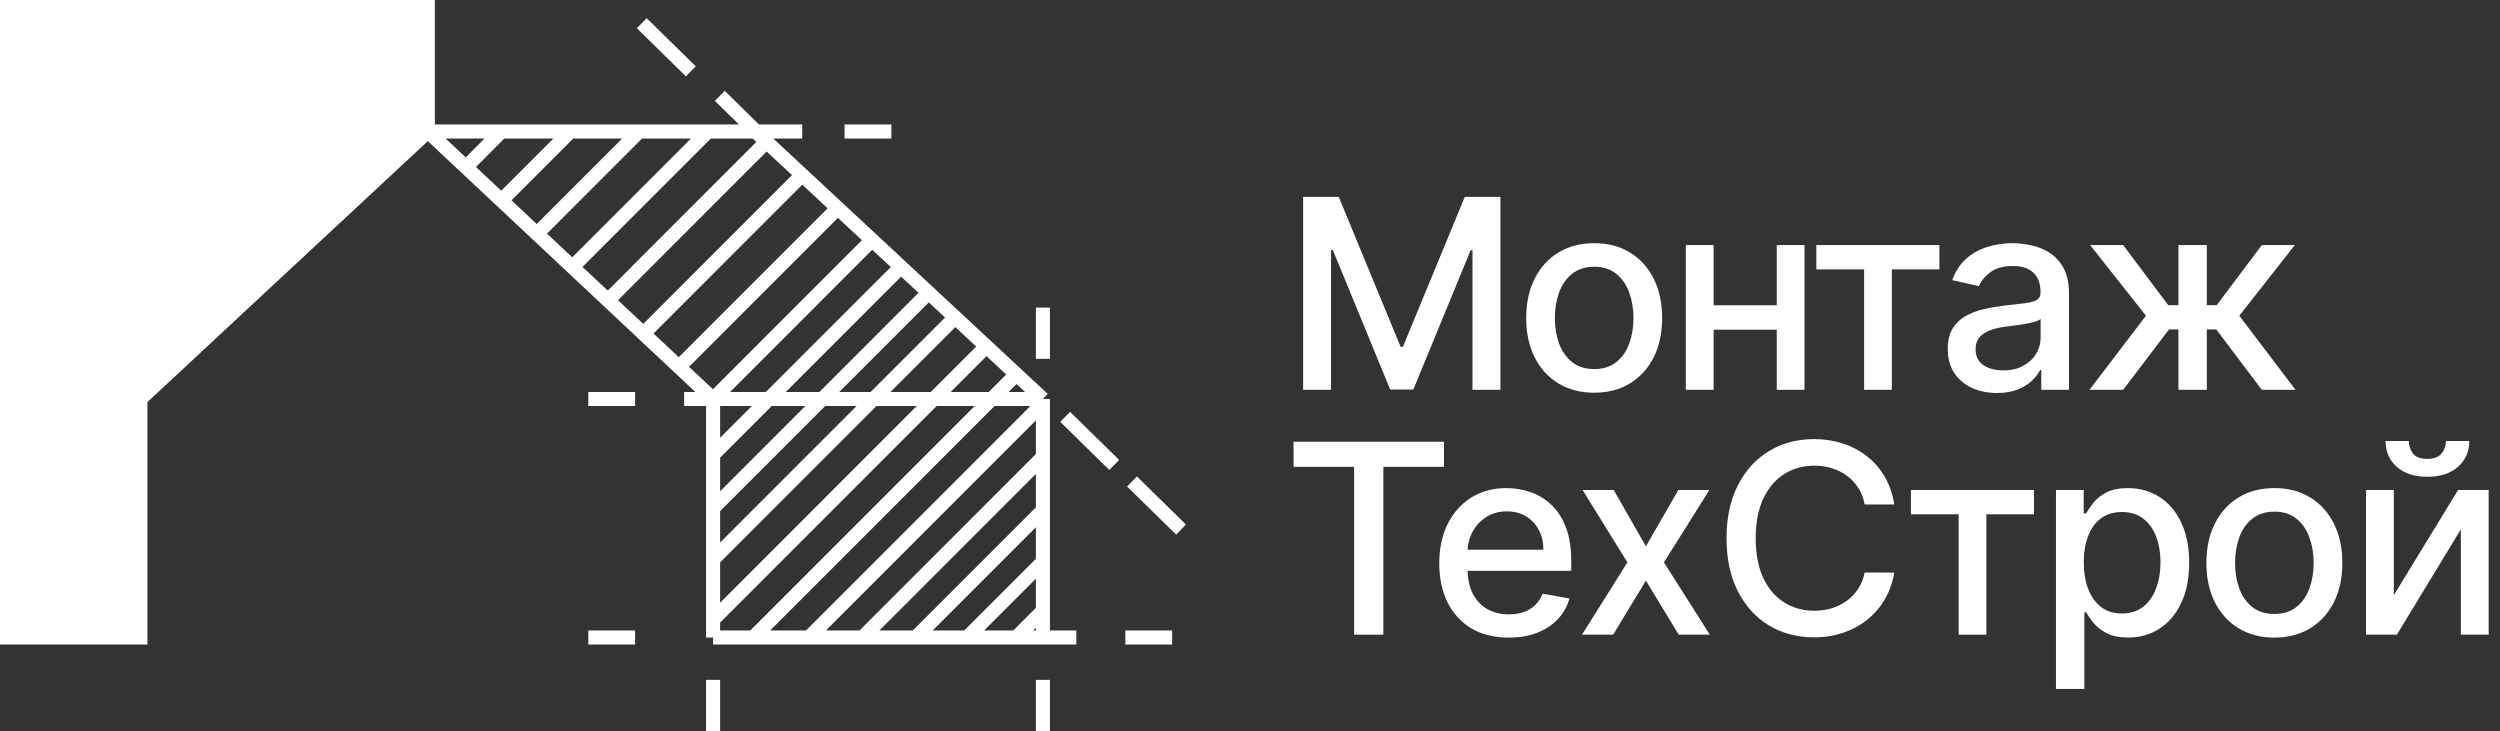 <?xml version="1.0" encoding="UTF-8"?> <svg xmlns="http://www.w3.org/2000/svg" width="212" height="62" viewBox="0 0 212 62" fill="none"><rect x="0" y="0" width="212" height="62" fill="#333333" stroke="none"/><path d="M0 0V54.061H11.905V33.835L36.282 11.152V0H0Z" fill="white"></path><path d="M36.282 11.152L11.905 33.835V54.061H0V0H36.282V11.152ZM36.282 11.152L39.507 14.177M36.282 11.152H42.518M60.47 33.835V54.061M60.47 33.835H88.438M60.47 33.835H58.014M60.47 33.835L39.507 14.177M60.47 33.835L73.949 20.353M60.47 54.061H88.438M60.47 54.061H91.272H88.438M88.438 54.061V33.835M88.438 33.835L65.195 12.207M64.061 11.152H68.029M64.061 11.152L65.195 12.207M64.061 11.152H42.518M88.438 26.085V30.433M88.438 57.652V62M60.47 57.652V62M99.398 54.061H95.43M53.856 54.061H49.888M53.856 33.835H49.888M71.619 11.152H75.588M65.195 12.207L61.037 8.128M58.581 6.049L54.423 1.969M94.485 39.427L90.327 35.348M100.154 44.909L95.996 40.829M39.507 14.177L42.518 11.152M42.518 17L48.364 11.152M45.529 19.824L54.198 11.152M48.54 22.648L60.032 11.152M51.551 25.471L65.001 12.017M54.562 28.295L68.018 14.835M57.573 31.118L71.04 17.647M60.47 38.561L76.396 22.631M60.47 43.098L78.746 24.817M60.47 47.445L80.997 26.912M60.47 52.549L83.641 29.372M63.872 54.061L86.186 31.74M68.596 54.061L88.438 34.213M73.131 54.061L88.438 38.75M77.65 54.061L88.438 43.271M82.013 54.061L88.438 47.634M86.17 54.061L88.438 51.793" stroke="white" stroke-width="1.192"></path><path d="M110.505 16.692H113.524L118.773 29.411H118.966L124.215 16.692H127.234V33.054H124.867V21.214H124.714L119.852 33.03H117.888L113.025 21.206H112.872V33.054H110.505V16.692Z" fill="white"></path><path d="M135.186 33.302C134.027 33.302 133.015 33.038 132.151 32.511C131.287 31.984 130.616 31.246 130.139 30.298C129.661 29.35 129.422 28.242 129.422 26.974C129.422 25.702 129.661 24.588 130.139 23.635C130.616 22.682 131.287 21.941 132.151 21.414C133.015 20.887 134.027 20.623 135.186 20.623C136.345 20.623 137.357 20.887 138.221 21.414C139.085 21.941 139.756 22.682 140.234 23.635C140.711 24.588 140.95 25.702 140.95 26.974C140.95 28.242 140.711 29.35 140.234 30.298C139.756 31.246 139.085 31.984 138.221 32.511C137.357 33.038 136.345 33.302 135.186 33.302ZM135.194 31.297C135.946 31.297 136.568 31.1 137.062 30.706C137.556 30.311 137.921 29.787 138.157 29.132C138.398 28.477 138.519 27.755 138.519 26.966C138.519 26.184 138.398 25.465 138.157 24.809C137.921 24.149 137.556 23.619 137.062 23.22C136.568 22.82 135.946 22.62 135.194 22.62C134.438 22.62 133.81 22.82 133.31 23.22C132.817 23.619 132.449 24.149 132.208 24.809C131.971 25.465 131.853 26.184 131.853 26.966C131.853 27.755 131.971 28.477 132.208 29.132C132.449 29.787 132.817 30.311 133.31 30.706C133.81 31.1 134.438 31.297 135.194 31.297Z" fill="white"></path><path d="M151.338 25.888V27.957H144.64V25.888H151.338ZM145.316 20.783V33.054H142.957V20.783H145.316ZM153.02 20.783V33.054H150.669V20.783H153.02Z" fill="white"></path><path d="M154.027 22.844V20.783H164.46V22.844H160.427V33.054H158.076V22.844H154.027Z" fill="white"></path><path d="M169.349 33.326C168.565 33.326 167.857 33.182 167.223 32.895C166.59 32.602 166.088 32.178 165.718 31.624C165.353 31.07 165.171 30.391 165.171 29.587C165.171 28.895 165.305 28.325 165.573 27.877C165.841 27.43 166.204 27.076 166.66 26.815C167.116 26.554 167.626 26.357 168.189 26.224C168.753 26.09 169.327 25.989 169.912 25.92C170.653 25.835 171.254 25.765 171.716 25.712C172.177 25.654 172.513 25.56 172.722 25.433C172.931 25.305 173.036 25.097 173.036 24.809V24.753C173.036 24.056 172.837 23.515 172.44 23.132C172.048 22.748 171.463 22.556 170.685 22.556C169.875 22.556 169.236 22.735 168.769 23.092C168.308 23.443 167.988 23.835 167.811 24.266L165.549 23.755C165.817 23.009 166.209 22.407 166.724 21.949C167.245 21.486 167.843 21.15 168.52 20.943C169.196 20.73 169.907 20.623 170.653 20.623C171.147 20.623 171.67 20.682 172.223 20.799C172.781 20.911 173.302 21.118 173.785 21.422C174.273 21.726 174.673 22.16 174.984 22.724C175.295 23.284 175.451 24.011 175.451 24.905V33.054H173.1V31.377H173.004C172.848 31.686 172.615 31.989 172.303 32.287C171.992 32.586 171.592 32.833 171.104 33.03C170.615 33.227 170.03 33.326 169.349 33.326ZM169.872 31.409C170.538 31.409 171.106 31.278 171.579 31.017C172.056 30.756 172.419 30.415 172.666 29.994C172.918 29.568 173.044 29.113 173.044 28.628V27.046C172.958 27.132 172.792 27.212 172.545 27.286C172.303 27.355 172.027 27.417 171.716 27.47C171.404 27.518 171.101 27.563 170.806 27.606C170.511 27.643 170.264 27.675 170.065 27.701C169.598 27.76 169.172 27.859 168.785 27.997C168.404 28.136 168.098 28.335 167.867 28.596C167.642 28.852 167.529 29.193 167.529 29.619C167.529 30.21 167.749 30.657 168.189 30.961C168.63 31.259 169.19 31.409 169.872 31.409Z" fill="white"></path><path d="M177.188 33.054L181.978 26.775L177.244 20.783H180.046L183.87 25.88H184.731V20.783H187.138V25.88H187.976L191.8 20.783H194.601L189.892 26.775L194.657 33.054H191.8L187.943 27.941H187.138V33.054H184.731V27.941H183.926L180.046 33.054H177.188Z" fill="white"></path><path d="M109.692 39.585V37.459H122.452V39.585H117.308V53.821H114.828V39.585H109.692Z" fill="white"></path><path d="M127.935 54.069C126.716 54.069 125.667 53.811 124.787 53.294C123.912 52.772 123.236 52.04 122.758 51.097C122.286 50.149 122.05 49.038 122.05 47.766C122.05 46.509 122.286 45.401 122.758 44.442C123.236 43.483 123.902 42.735 124.755 42.197C125.614 41.659 126.617 41.39 127.766 41.39C128.463 41.39 129.14 41.505 129.794 41.734C130.449 41.963 131.037 42.322 131.557 42.812C132.078 43.302 132.489 43.939 132.789 44.722C133.09 45.499 133.24 46.445 133.24 47.558V48.405H123.41V46.615H130.881C130.881 45.987 130.752 45.43 130.495 44.945C130.237 44.455 129.875 44.069 129.408 43.787C128.946 43.505 128.404 43.364 127.782 43.364C127.106 43.364 126.515 43.529 126.011 43.859C125.512 44.184 125.125 44.61 124.851 45.137C124.583 45.659 124.449 46.226 124.449 46.839V48.237C124.449 49.057 124.594 49.755 124.884 50.33C125.179 50.905 125.589 51.345 126.115 51.648C126.641 51.947 127.256 52.096 127.959 52.096C128.415 52.096 128.831 52.032 129.207 51.904C129.582 51.771 129.907 51.574 130.181 51.313C130.455 51.052 130.664 50.73 130.809 50.346L133.087 50.754C132.905 51.419 132.577 52.002 132.105 52.503C131.638 52.998 131.05 53.385 130.342 53.662C129.639 53.933 128.836 54.069 127.935 54.069Z" fill="white"></path><path d="M136.843 41.55L139.572 46.328L142.325 41.55H144.958L141.101 47.686L144.99 53.821H142.357L139.572 49.236L136.794 53.821H134.154L138.002 47.686L134.202 41.55H136.843Z" fill="white"></path><path d="M160.636 42.78H158.124C158.028 42.248 157.848 41.779 157.585 41.374C157.322 40.969 157 40.626 156.619 40.343C156.238 40.061 155.811 39.848 155.339 39.704C154.872 39.561 154.375 39.489 153.849 39.489C152.9 39.489 152.049 39.726 151.297 40.2C150.551 40.674 149.961 41.369 149.526 42.285C149.097 43.201 148.882 44.319 148.882 45.64C148.882 46.972 149.097 48.096 149.526 49.012C149.961 49.928 150.554 50.62 151.306 51.089C152.057 51.558 152.902 51.792 153.841 51.792C154.362 51.792 154.856 51.723 155.323 51.584C155.795 51.441 156.222 51.23 156.603 50.953C156.984 50.676 157.306 50.338 157.569 49.939C157.837 49.534 158.022 49.07 158.124 48.548L160.636 48.556C160.502 49.361 160.242 50.101 159.855 50.778C159.474 51.449 158.983 52.029 158.382 52.519C157.786 53.004 157.105 53.379 156.337 53.646C155.57 53.912 154.732 54.045 153.825 54.045C152.398 54.045 151.126 53.709 150.009 53.038C148.893 52.362 148.013 51.395 147.369 50.138C146.73 48.881 146.411 47.382 146.411 45.64C146.411 43.893 146.733 42.394 147.377 41.142C148.021 39.886 148.901 38.922 150.017 38.25C151.134 37.574 152.403 37.236 153.825 37.236C154.7 37.236 155.516 37.361 156.273 37.611C157.035 37.856 157.719 38.218 158.326 38.698C158.932 39.172 159.434 39.752 159.831 40.439C160.228 41.121 160.496 41.901 160.636 42.78Z" fill="white"></path><path d="M162.047 43.611V41.55H172.48V43.611H168.447V53.821H166.096V43.611H162.047Z" fill="white"></path><path d="M174.346 58.423V41.55H176.697V43.539H176.898C177.038 43.284 177.239 42.988 177.502 42.652C177.765 42.317 178.13 42.024 178.597 41.774C179.064 41.518 179.681 41.39 180.448 41.39C181.447 41.39 182.338 41.641 183.121 42.141C183.905 42.642 184.519 43.364 184.965 44.306C185.416 45.249 185.641 46.383 185.641 47.71C185.641 49.036 185.418 50.173 184.973 51.121C184.527 52.064 183.916 52.791 183.137 53.302C182.359 53.808 181.471 54.061 180.473 54.061C179.721 54.061 179.107 53.936 178.629 53.685C178.157 53.435 177.786 53.142 177.518 52.807C177.25 52.471 177.043 52.173 176.898 51.912H176.753V58.423H174.346ZM176.705 47.686C176.705 48.548 176.831 49.305 177.083 49.955C177.336 50.604 177.701 51.113 178.178 51.48C178.656 51.843 179.241 52.024 179.933 52.024C180.652 52.024 181.254 51.835 181.737 51.457C182.22 51.073 182.585 50.554 182.831 49.899C183.084 49.243 183.21 48.506 183.21 47.686C183.21 46.876 183.086 46.149 182.839 45.505C182.598 44.86 182.233 44.352 181.745 43.979C181.262 43.606 180.658 43.419 179.933 43.419C179.236 43.419 178.645 43.598 178.162 43.955C177.684 44.312 177.322 44.809 177.075 45.449C176.828 46.088 176.705 46.834 176.705 47.686Z" fill="white"></path><path d="M192.866 54.069C191.707 54.069 190.695 53.805 189.831 53.278C188.967 52.751 188.296 52.013 187.819 51.065C187.341 50.117 187.102 49.009 187.102 47.742C187.102 46.469 187.341 45.355 187.819 44.402C188.296 43.449 188.967 42.708 189.831 42.181C190.695 41.654 191.707 41.39 192.866 41.39C194.026 41.39 195.037 41.654 195.901 42.181C196.766 42.708 197.436 43.449 197.914 44.402C198.392 45.355 198.631 46.469 198.631 47.742C198.631 49.009 198.392 50.117 197.914 51.065C197.436 52.013 196.766 52.751 195.901 53.278C195.037 53.805 194.026 54.069 192.866 54.069ZM192.874 52.064C193.626 52.064 194.248 51.867 194.742 51.472C195.236 51.078 195.601 50.554 195.837 49.899C196.079 49.243 196.199 48.522 196.199 47.734C196.199 46.951 196.079 46.232 195.837 45.577C195.601 44.916 195.236 44.386 194.742 43.987C194.248 43.587 193.626 43.387 192.874 43.387C192.118 43.387 191.49 43.587 190.991 43.987C190.497 44.386 190.129 44.916 189.888 45.577C189.652 46.232 189.534 46.951 189.534 47.734C189.534 48.522 189.652 49.243 189.888 49.899C190.129 50.554 190.497 51.078 190.991 51.472C191.49 51.867 192.118 52.064 192.874 52.064Z" fill="white"></path><path d="M202.996 50.474L208.446 41.55H211.038V53.821H208.68V44.889L203.254 53.821H200.637V41.55H202.996V50.474ZM207.416 37.395H209.396C209.396 38.296 209.074 39.028 208.43 39.593C207.791 40.152 206.927 40.431 205.838 40.431C204.754 40.431 203.892 40.152 203.254 39.593C202.615 39.028 202.296 38.296 202.296 37.395H204.268C204.268 37.795 204.386 38.149 204.622 38.458C204.858 38.762 205.264 38.913 205.838 38.913C206.401 38.913 206.804 38.762 207.045 38.458C207.292 38.154 207.416 37.8 207.416 37.395Z" fill="white"></path></svg> 